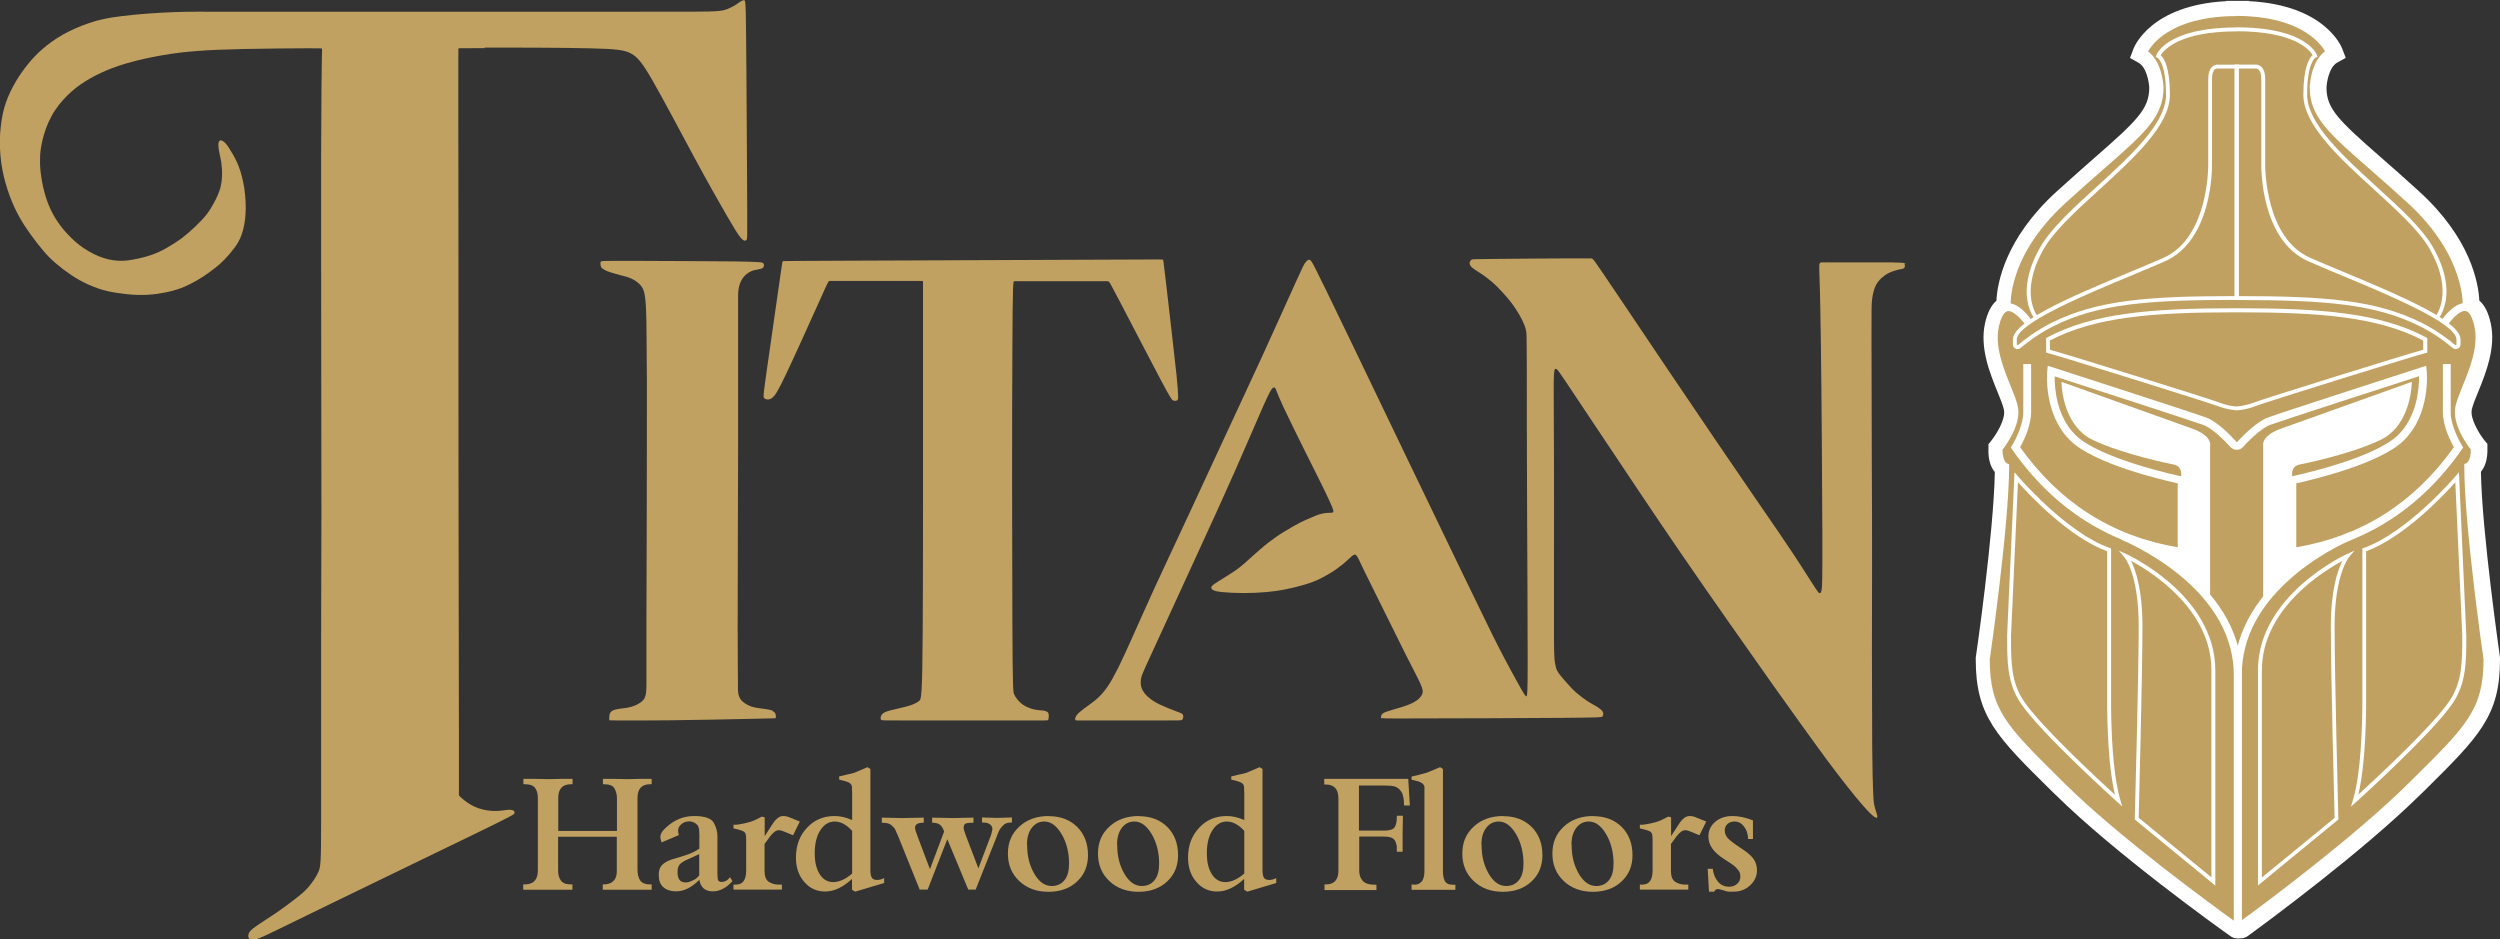 <?xml version="1.0" encoding="UTF-8"?>
<svg id="Camada_2" xmlns="http://www.w3.org/2000/svg" viewBox="0 0 172.91 64.97">
  <rect x="0" y="0" width="172.91" height="64.97" fill="#333333" stroke="none"/>
  <defs>
    <style>
      .cls-1, .cls-2 {
        fill: #c1a161;
      }

      .cls-3 {
        fill: #fff;
      }

      .cls-2 {
        fill-rule: evenodd;
      }
    </style>
  </defs>
  <g id="Camada_1-2" data-name="Camada_1">
    <g>
      <path class="cls-3" d="M172.91,45.47c-.01-.09-1.25-8.64-1.32-12.84.25-.3.48-.81.45-1.66v-.27s-.18-.21-.18-.21c-.35-.43-1.04-1.52-.9-2.17.07-.31.25-.76.45-1.24.52-1.28,1.23-3.04.86-4.72-.16-.73-.42-1.26-.79-1.57-.06-1.21-.59-4.29-4.15-7.54-1.01-.92-1.88-1.69-2.65-2.36-2.93-2.56-3.77-3.37-3.77-4.82.01-.35.17-1.42.74-1.74l.59-.33-.24-.63c-.05-.13-1.19-3.02-6.44-3.29v-.02h-1.58v.02c-5.23.27-6.37,3.16-6.42,3.29l-.24.64.59.33c.57.32.73,1.39.74,1.72,0,1.47-.84,2.28-3.77,4.84-.77.68-1.64,1.44-2.65,2.36-3.56,3.25-4.09,6.33-4.15,7.54-.36.31-.63.84-.79,1.57-.37,1.69.34,3.44.86,4.72.2.48.38.94.45,1.25.14.65-.55,1.74-.9,2.17l-.17.21v.27c-.04.85.19,1.36.44,1.66-.07,4.19-1.3,12.75-1.32,12.84v.06s0,.06,0,.06c0,3.92,1.43,5.33,5.26,9.11l.25.24c4.13,4.08,11.3,9.22,12.11,9.79.15.1.32.16.5.16.05,0,.1,0,.15-.01.01,0,.02,0,.04,0,.19,0,.38-.06.52-.17,1.29-.94,7.91-5.81,11.92-9.77l.26-.25c3.82-3.78,5.25-5.19,5.25-9.1v-.11Z"/>
      <g>
        <path class="cls-1" d="M36.2,61.17h.09c.6,0,.91-.32.91-.95v-5.01c0-.3-.06-.54-.19-.71-.12-.17-.36-.26-.71-.26h-.1v-.37h.81c.1,0,.27,0,.51.01.24,0,.36.01.38.01l.86-.02h.84v.37h-.1c-.6,0-.89.32-.89.96v2.27h4.06v-2.27c0-.25-.06-.47-.17-.67s-.36-.29-.74-.29h-.06v-.37h.78c.1,0,.27,0,.5.01.24,0,.36.01.38.01l.88-.02h.83v.37h-.1c-.59,0-.88.32-.88.96v4.91c0,.34.06.6.19.79.13.18.36.27.68.27h.11v.37h-3.38v-.37h.06c.16,0,.33-.03.49-.1.15-.09.26-.19.32-.32.07-.12.1-.31.1-.54v-2.34h-4.06v2.34c0,.28.06.51.19.69.13.18.36.27.7.27h.1v.37h-3.4v-.37Z"/>
        <path class="cls-1" d="M48.37,57.71c0-.23-.02-.4-.06-.51-.04-.11-.13-.21-.25-.28-.12-.07-.25-.11-.39-.11-.21,0-.39.06-.54.19-.16.13-.23.28-.23.47,0,.06.02.16.05.29l-1.19.5c-.04-.11-.07-.22-.09-.34,0-.23.13-.46.4-.69.57-.53,1.21-.79,1.94-.79s1.19.16,1.36.47c.17.31.25.62.25.93v2.59c0,.23.02.39.05.46.05.07.13.11.24.11.09,0,.17-.02.27-.06.09-.04.2-.13.31-.27l.17.27c-.43.48-.89.71-1.36.71-.53,0-.84-.27-.93-.8-.53.53-1.06.8-1.62.8-.36,0-.65-.1-.87-.29s-.32-.48-.32-.85c0-.28.07-.5.2-.65s.35-.29.65-.4l.92-.28c.42-.13.77-.29,1.04-.49v-.97ZM48.37,59.07l-.72.33c-.33.14-.54.27-.64.39-.1.12-.15.29-.15.52,0,.48.18.72.53.72.08,0,.14,0,.18-.01.04,0,.12-.03.24-.08.12-.05.22-.1.3-.15.08-.06.16-.14.25-.24v-1.47Z"/>
        <path class="cls-1" d="M50.74,57.04h.15s.12,0,.2-.02l.39-.07.49-.13c.13-.04.37-.15.72-.34l.2.05v1.3l.55-.85c.23-.36.48-.54.72-.54.18,0,.35.04.51.12l.65.26-.47.95-.55-.23c-.18-.08-.33-.12-.44-.12-.18,0-.37.14-.59.42l-.39.53v1.88c0,.35.09.59.28.73.21.13.42.2.65.2h.27v.35h-3.35v-.35h.19c.46,0,.69-.33.69-.98v-2.1c0-.18-.01-.31-.03-.39-.02-.08-.06-.14-.11-.18-.05-.04-.15-.08-.28-.12l-.46-.12v-.25Z"/>
      </g>
      <g>
        <path class="cls-1" d="M58.93,54.75v-.19c0-.08,0-.15-.02-.21-.01-.06-.05-.12-.11-.17-.06-.05-.16-.1-.3-.14l-.46-.12v-.22l.59-.14c.09-.02.2-.05.31-.07.12-.03.22-.06.31-.11l.75-.32.2.12v7.03c0,.24.04.41.11.51.07.1.19.14.36.14.15,0,.31-.04.48-.13v.34l-2,.6-.22-.13v-.75c-.63.58-1.25.87-1.85.87s-1.07-.22-1.45-.66c-.39-.44-.58-1.01-.58-1.69,0-.82.25-1.51.76-2.05.5-.55,1.14-.82,1.92-.82.39,0,.79.09,1.21.28v-1.97ZM58.93,57.46c-.38-.42-.78-.64-1.2-.64-.4,0-.73.2-.99.6-.26.4-.39.93-.39,1.58s.12,1.11.35,1.47c.23.36.54.54.93.54.41,0,.85-.2,1.31-.59v-2.97Z"/>
        <path class="cls-1" d="M60.98,56.55l1.43.03,1.48-.03v.35c-.4,0-.6.11-.6.34,0,.08.01.16.04.23l.16.45.83,2.2.98-2.61c-.08-.24-.19-.4-.31-.48-.11-.08-.28-.13-.52-.13v-.35l1.42.03,1.44-.03v.35c-.27,0-.45.02-.54.06-.09.04-.14.14-.14.28,0,.09.04.25.13.49l.89,2.33.89-2.35.08-.34c0-.15-.05-.27-.16-.35s-.25-.13-.44-.13h-.12v-.35l1.03.03,1.04-.03v.35h-.07c-.22,0-.38.05-.5.16-.11.11-.2.21-.26.3-.06.09-.13.25-.21.48l-1.47,3.7h-.51l-1.45-3.49-1.36,3.49h-.55l-1.47-3.65-.23-.52c-.04-.08-.13-.18-.26-.29-.13-.11-.31-.16-.54-.16h-.12v-.35Z"/>
      </g>
      <g>
        <path class="cls-1" d="M72.54,56.45c.81,0,1.46.25,1.96.74.5.5.75,1.15.75,1.96,0,.74-.25,1.35-.76,1.82-.5.47-1.16.71-1.98.71s-1.49-.25-2.01-.74-.79-1.12-.79-1.9.26-1.38.79-1.87c.53-.49,1.21-.73,2.04-.73ZM71.04,58.41c0,.4.04.77.12,1.09.08.33.21.64.38.94.33.56.73.84,1.2.84.37,0,.66-.13.88-.4.22-.27.32-.65.32-1.14,0-.78-.17-1.46-.51-2.04-.34-.58-.74-.88-1.2-.88-.36,0-.65.15-.87.44-.22.29-.33.68-.33,1.15Z"/>
        <path class="cls-1" d="M78.77,56.45c.81,0,1.46.25,1.96.74.5.5.75,1.15.75,1.96,0,.74-.25,1.35-.76,1.82-.5.47-1.16.71-1.98.71s-1.49-.25-2.01-.74-.79-1.12-.79-1.9.26-1.38.79-1.87c.53-.49,1.21-.73,2.04-.73ZM77.27,58.41c0,.4.04.77.12,1.09.08.33.21.64.38.94.33.56.73.84,1.2.84.37,0,.66-.13.88-.4.22-.27.32-.65.32-1.14,0-.78-.17-1.46-.51-2.04-.34-.58-.74-.88-1.2-.88-.36,0-.65.15-.87.44-.22.29-.33.68-.33,1.15Z"/>
        <path class="cls-1" d="M86.05,54.75v-.19c0-.08,0-.15-.02-.21-.01-.06-.05-.12-.11-.17-.06-.05-.16-.1-.3-.14l-.46-.12v-.22l.59-.14c.09-.02.2-.05.31-.07.12-.03.22-.06.31-.11l.75-.32.2.12v7.03c0,.24.04.41.11.51.07.1.19.14.36.14.15,0,.31-.04.48-.13v.34l-2,.6-.22-.13v-.75c-.63.58-1.25.87-1.85.87s-1.07-.22-1.45-.66c-.39-.44-.58-1.01-.58-1.69,0-.82.25-1.51.76-2.05.5-.55,1.14-.82,1.92-.82.39,0,.79.09,1.21.28v-1.97ZM86.05,57.46c-.38-.42-.78-.64-1.2-.64-.4,0-.73.2-.99.6-.26.4-.39.93-.39,1.58s.12,1.11.35,1.47c.23.36.54.54.93.54.41,0,.85-.2,1.31-.59v-2.97Z"/>
        <path class="cls-1" d="M91.59,61.17h.11c.58,0,.87-.32.87-.95v-5c0-.64-.29-.96-.87-.96h-.11v-.39h5.81l.11,1.84h-.4c0-.47-.07-.79-.2-.97-.13-.18-.27-.29-.43-.34-.15-.05-.41-.07-.77-.07h-1.72v3.12h1.72c.4,0,.65-.08.75-.24s.15-.38.15-.66v-.13h.42l-.02,1.32v1.17h-.4v-.14c.01-.16,0-.3-.04-.4-.02-.11-.06-.2-.13-.28-.11-.16-.35-.23-.72-.23h-1.71v2.37c0,.28.08.51.24.69.16.18.43.27.81.27h.14v.37h-3.59v-.37Z"/>
        <path class="cls-1" d="M97.63,61.17l.21.02c.19,0,.35-.07.48-.21s.2-.39.2-.74v-5.83c0-.06-.05-.14-.15-.23-.1-.09-.35-.17-.74-.25v-.22l.59-.14c.11-.03.22-.06.33-.09s.2-.06.29-.1l.76-.32.2.12v7.07c0,.28.04.51.13.68.09.17.26.26.53.26h.2v.35h-3.03v-.37Z"/>
        <path class="cls-1" d="M103.97,56.45c.81,0,1.46.25,1.96.74.5.5.75,1.15.75,1.96,0,.74-.25,1.35-.76,1.82-.5.47-1.16.71-1.98.71s-1.49-.25-2.01-.74-.79-1.12-.79-1.9.26-1.38.79-1.87c.53-.49,1.21-.73,2.04-.73ZM102.47,58.41c0,.4.04.77.12,1.09.08.33.21.64.38.94.33.56.73.84,1.2.84.37,0,.66-.13.88-.4.22-.27.32-.65.32-1.14,0-.78-.17-1.46-.51-2.04-.34-.58-.74-.88-1.2-.88-.36,0-.65.15-.87.44-.22.29-.33.68-.33,1.15Z"/>
        <path class="cls-1" d="M110.2,56.45c.81,0,1.46.25,1.96.74.5.5.75,1.15.75,1.96,0,.74-.25,1.35-.76,1.82-.5.47-1.16.71-1.98.71s-1.49-.25-2.01-.74-.79-1.12-.79-1.9.26-1.38.79-1.87c.53-.49,1.21-.73,2.04-.73ZM108.7,58.41c0,.4.04.77.12,1.09.08.33.21.64.38.94.33.56.73.84,1.2.84.37,0,.66-.13.88-.4.22-.27.32-.65.32-1.14,0-.78-.17-1.46-.51-2.04-.34-.58-.74-.88-1.2-.88-.36,0-.65.15-.87.44-.22.29-.33.68-.33,1.15Z"/>
        <path class="cls-1" d="M113.43,57.04h.15s.12,0,.2-.02l.39-.07.49-.13c.13-.04.37-.15.72-.34l.2.05v1.3l.55-.85c.23-.36.48-.54.72-.54.18,0,.35.04.51.12l.65.26-.47.95-.55-.23c-.18-.08-.33-.12-.44-.12-.18,0-.37.14-.59.42l-.39.53v1.88c0,.35.09.59.28.73.21.13.42.2.65.2h.27v.35h-3.35v-.35h.19c.46,0,.69-.33.69-.98v-2.1c0-.18-.01-.31-.03-.39-.02-.08-.06-.14-.11-.18-.05-.04-.15-.08-.28-.12l-.46-.12v-.25Z"/>
      </g>
      <path class="cls-1" d="M118.46,60.1c.05.37.17.66.37.89s.45.34.77.34c.22,0,.4-.07.55-.2.15-.13.22-.3.22-.51,0-.16-.04-.3-.13-.42-.09-.11-.18-.21-.27-.29-.09-.08-.32-.24-.69-.47-.37-.23-.65-.48-.84-.74-.19-.26-.28-.54-.28-.85,0-.41.16-.74.47-1.01.31-.26.71-.4,1.2-.4.43,0,.9.1,1.41.3v1.29h-.34c0-.18-.03-.35-.08-.5-.05-.15-.13-.28-.22-.39-.16-.21-.38-.32-.64-.32-.2,0-.36.06-.48.17s-.19.26-.19.45.07.38.22.54.44.38.88.67c.41.26.7.5.87.73.17.23.26.5.26.81,0,.4-.16.75-.47,1.04-.32.3-.7.44-1.14.44h-.34c-.09,0-.21-.03-.36-.09l-.23-.06-.15-.03c-.13,0-.22.06-.27.18h-.36l-.09-1.58h.35Z"/>
      <path class="cls-1" d="M170.8,32.29s.49-.19.45-1.28c0,0-1.33-1.59-1.07-2.84.27-1.24,1.77-3.57,1.31-5.64-.19-.84-.48-1.2-.81-1.27,0,0,.35-3.55-3.9-7.42-4.72-4.31-6.68-5.38-6.68-7.79,0,0,.04-1.79,1.15-2.41,0,0-1.04-2.79-6.46-2.8h-.02c-2.71,0-4.33.7-5.27,1.4-.94.7-1.2,1.39-1.2,1.39,1.1.61,1.14,2.41,1.14,2.41,0,2.41-1.96,3.48-6.68,7.79-4.25,3.88-3.9,7.42-3.9,7.42-.33.07-.62.43-.81,1.27-.46,2.07,1.04,4.39,1.31,5.64s-1.06,2.84-1.06,2.84c-.04,1.09.45,1.28.45,1.28,0,4.15-1.33,13.3-1.33,13.3,0,3.67,1.28,4.86,5.27,8.8,4.02,3.97,10.95,8.95,12.01,9.71.06.04.14,0,.14-.07v-.02c0,.08.09.13.16.08,1.11-.81,7.83-5.75,11.83-9.69,3.99-3.94,5.27-5.13,5.27-8.8,0,0-1.33-9.15-1.33-13.3Z"/>
      <path class="cls-3" d="M139.54,24.15s-.09,0-.13-.03c-.12-.05-.19-.17-.19-.29v-.34c0-1.22,3.69-2.85,8.16-4.7.84-.35,1.63-.68,2.26-.96,3.11-1.38,3.09-6.32,3.09-6.37v-5.99c0-.41.1-.7.29-.87.18-.16.37-.13.39-.13h1.44s0,16.27,0,16.27h-.13c-6.12,0-9.58.27-12.66,1.8-1.08.54-1.9,1.18-2.3,1.52-.06.05-.13.08-.21.08ZM153.36,4.74s-.11,0-.18.07c-.09.08-.19.25-.19.66v5.98c0,.21.02,5.17-3.25,6.62-.63.28-1.43.61-2.26.96-3.18,1.32-7.99,3.32-7.99,4.45v.34s.02.04.03.05c.01,0,.03.01.05,0,.41-.35,1.25-1.01,2.36-1.56,3.11-1.54,6.56-1.83,12.64-1.83V4.74h-1.19s-.01,0-.02,0Z"/>
      <path class="cls-3" d="M152.86,41.3v-10.46s.2-.68-1.25-1.2-9.03-3.23-9.03-3.23c0,0-.01,2.99,2.19,4.03s5.58,1.69,5.58,1.69c0,0,.51.07.51.64v5.39c0,1.48.93,2.44,1.99,3.13Z"/>
      <path class="cls-3" d="M146.8,55.79l-.36-.32c-.21-.19-5.27-4.75-6.68-6.83-.94-1.39-.94-2.9-.94-4.65v-.06l.51-11.27.22.26s3.35,3.93,6.37,4.98l.09.03v11.07c.04,2.96.26,5.03.64,6.33l.14.46ZM139.57,33.35l-.48,10.59v.06c0,1.78,0,3.18.89,4.5,1.18,1.74,5.11,5.39,6.3,6.47-.32-1.33-.5-3.28-.54-5.96v-10.88c-2.64-.97-5.38-3.89-6.17-4.78Z"/>
      <path class="cls-3" d="M140.74,22.06c-.06-.07-1.46-1.74.37-4.96.73-1.29,2.27-2.69,3.89-4.17,2.37-2.16,4.81-4.39,4.81-6.37,0-2.27-.59-2.57-.6-2.57l-.11-.05.04-.12c.03-.08.73-1.92,5.57-1.92v.27c-4,0-5.05,1.3-5.27,1.65.22.19.64.81.64,2.74,0,2.1-2.49,4.37-4.9,6.57-1.61,1.47-3.13,2.85-3.84,4.11-1.73,3.06-.41,4.64-.4,4.65l-.2.18Z"/>
      <path class="cls-3" d="M153.22,61.25l-5.57-4.57v-.07c0-.1.27-9.74.27-13.33s-.98-4.73-.99-4.74l-.38-.45.54.24c.06.03,6.13,2.82,6.13,8.03v14.89ZM147.92,56.56l5.03,4.12v-14.32c0-4.24-4.2-6.84-5.56-7.57.31.62.79,1.98.79,4.49,0,3.44-.24,12.41-.26,13.27Z"/>
      <path class="cls-3" d="M169.85,24.15c-.07,0-.15-.03-.21-.08-.4-.34-1.22-.99-2.3-1.52-3.08-1.53-6.54-1.8-12.66-1.8h-.13V4.47h1.46s.19-.02.37.13c.19.16.29.46.29.87v5.98c0,.05-.02,4.99,3.09,6.37.63.28,1.42.61,2.26.96,4.46,1.85,8.16,3.49,8.16,4.7v.34c0,.13-.07.24-.19.29-.04.02-.09.03-.13.03ZM154.82,20.48c6.08,0,9.54.29,12.64,1.83,1.1.55,1.95,1.21,2.36,1.56.02.02.04.01.05,0,.01,0,.03-.02.03-.05v-.34c0-1.13-4.81-3.13-7.99-4.45-.84-.35-1.63-.68-2.26-.96-3.27-1.45-3.25-6.41-3.25-6.62v-5.98c0-.41-.1-.58-.19-.66-.09-.08-.18-.07-.19-.07h-1.21s0,15.74,0,15.74Z"/>
      <path class="cls-3" d="M154.7,28.38s-.59-.02-1.27-.28c-.64-.25-11.44-3.62-11.8-3.68l-.11-.02v-1.02s.07-.04.07-.04c3.18-1.69,7.19-2.02,13.03-2.02h.16c5.84,0,9.85.33,13.03,2.02l.07.04v1.02l-.12.02c-.35.06-11.16,3.42-11.8,3.68-.68.27-1.27.28-1.27.28ZM141.78,24.19c1.22.33,11.11,3.41,11.74,3.66.63.25,1.17.26,1.17.26s.54-.02,1.17-.26c.63-.25,10.52-3.33,11.74-3.66v-.64c-3.12-1.63-7.08-1.95-12.83-1.95h-.16c-5.76,0-9.71.32-12.83,1.95v.64Z"/>
      <path class="cls-3" d="M158.26,38.48v-5.49l.22-.04c.06-.01,5.67-1.18,7.39-2.87,1.33-1.31,1.45-3.28,1.44-4.06-1.72.55-9.46,3.06-10.28,3.36-.66.24-1.56,1.16-1.91,1.55-.11.12-.26.18-.42.18h0c-.16,0-.31-.07-.42-.18-.35-.38-1.23-1.3-1.89-1.54-.83-.3-8.57-2.81-10.28-3.36-.01.78.11,2.75,1.44,4.06,1.72,1.69,7.33,2.86,7.39,2.87l.22.04v5.49l-.31-.05c-4.86-.73-8.78-3.2-11.67-7.34l-.1-.15.09-.15s.77-1.25.77-2.3v-3.32h.54v3.32c0,.98-.54,2.04-.76,2.43,2.73,3.84,6.4,6.17,10.9,6.92v-4.42c-1.08-.24-5.79-1.34-7.44-2.97-1.87-1.84-1.59-4.71-1.58-4.83l.03-.33.32.1c.4.13,9.7,3.13,10.64,3.48.74.27,1.64,1.17,2.1,1.69h.04c.47-.51,1.38-1.41,2.12-1.69.94-.35,10.24-3.35,10.64-3.48l.32-.1.03.33c.01.12.29,2.99-1.58,4.83-1.65,1.63-6.36,2.73-7.44,2.97v4.42c4.51-.75,8.17-3.08,10.9-6.92-.22-.39-.76-1.45-.76-2.43v-3.32h.54v3.32c0,1.05.77,2.29.77,2.3l.09.15-.1.15c-2.89,4.14-6.82,6.61-11.67,7.34l-.31.05Z"/>
      <path class="cls-3" d="M156.53,41.3v-10.46s-.2-.68,1.25-1.2,9.03-3.23,9.03-3.23c0,0,.01,2.99-2.19,4.03s-5.58,1.69-5.58,1.69c0,0-.51.07-.51.64v5.39c0,1.48-.93,2.44-1.99,3.13Z"/>
      <path class="cls-3" d="M162.6,55.79l.14-.46c.39-1.3.6-3.37.65-6.33v-11.07l.09-.03c3.01-1.05,6.34-4.94,6.37-4.98l.22-.26.51,11.33c0,1.75,0,3.26-.94,4.65-1.41,2.07-6.46,6.63-6.68,6.83l-.36.32ZM163.65,38.12v10.88c-.04,2.67-.22,4.63-.54,5.96,1.18-1.08,5.12-4.73,6.3-6.47.89-1.32.89-2.72.89-4.5v-.06l-.48-10.58c-.79.89-3.54,3.81-6.17,4.78Z"/>
      <path class="cls-3" d="M168.65,22.06l-.2-.18s1.33-1.61-.4-4.65c-.71-1.26-2.23-2.64-3.84-4.11-2.41-2.2-4.9-4.47-4.9-6.57,0-1.93.42-2.55.64-2.74-.21-.36-1.27-1.65-5.27-1.65v-.27c4.84,0,5.54,1.85,5.57,1.92l.04.13-.13.04s-.59.29-.59,2.57c0,1.98,2.45,4.21,4.81,6.37,1.62,1.48,3.16,2.88,3.89,4.17,1.83,3.22.43,4.89.37,4.96Z"/>
      <path class="cls-3" d="M156.17,61.25v-14.89c0-5.2,6.07-8,6.13-8.03l.55-.25-.39.46s-.99,1.21-.99,4.74.26,13.23.26,13.33v.07s-5.57,4.57-5.57,4.57ZM162,38.8c-1.36.73-5.56,3.33-5.56,7.57v14.32l5.03-4.12c-.02-.86-.26-9.83-.26-13.27,0-2.51.48-3.87.79-4.49Z"/>
      <g>
        <path class="cls-3" d="M138.52,21.28c-.01-.15-.32-3.73,3.98-7.65,1.01-.92,1.88-1.68,2.65-2.36,2.79-2.44,3.95-3.46,3.95-5.23,0,0-.05-1.64-1.01-2.17l-.2-.11.08-.22c.05-.12,1.17-2.97,6.74-2.97v.54c-2.71,0-4.26.72-5.09,1.32-.6.44-.91.87-1.05,1.12,1.01.77,1.06,2.42,1.07,2.49,0,2.03-1.29,3.16-4.13,5.64-.77.67-1.64,1.44-2.64,2.35-2.14,1.95-3.06,3.8-3.45,5.02-.43,1.31-.35,2.17-.35,2.18l-.54.05Z"/>
        <path class="cls-3" d="M154.69,64.38c-.07,0-.15-.02-.21-.07-1.31-.93-8.05-5.79-12.04-9.74l-.25-.25c-3.82-3.77-5.11-5.04-5.11-8.74v-.04c.02-.09,1.3-8.97,1.33-13.12-.2-.17-.48-.56-.45-1.43v-.09s.06-.07.06-.07c.01-.01,1.25-1.51,1.01-2.61-.08-.35-.26-.8-.47-1.33-.52-1.29-1.18-2.89-.84-4.42.2-.89.53-1.38,1.01-1.48.67-.14,1.35.56,1.8,1.17l-.43.32c-.48-.65-.97-1.02-1.25-.96-.24.05-.46.43-.6,1.07-.3,1.37.32,2.88.81,4.1.22.55.42,1.02.5,1.42.26,1.21-.79,2.65-1.06,2.99,0,.77.29.94.29.94l.17.07v.18c-.01,4.03-1.27,12.84-1.34,13.32,0,3.46,1.15,4.6,4.94,8.34l.25.25c3.74,3.7,10.12,8.34,11.69,9.48v-16.97c0-2.6-1.31-4.97-3.88-7.04-1.94-1.55-3.9-2.34-3.92-2.35l.2-.5c.08.03,8.14,3.3,8.14,9.88v17.32c0,.14-.07.26-.19.32-.05.03-.11.04-.16.04Z"/>
        <path class="cls-3" d="M170.87,21.28l-.54-.05.27.03-.27-.03s.27-3.47-3.81-7.2c-1-.91-1.87-1.68-2.64-2.35-2.84-2.48-4.13-3.62-4.13-5.64,0-.08.05-1.73,1.06-2.5-.36-.6-1.8-2.44-6.14-2.44v-.54c5.57,0,6.7,2.85,6.74,2.97l.08.22-.2.11c-.95.53-1.01,2.16-1.01,2.18,0,1.77,1.15,2.78,3.95,5.22.77.67,1.64,1.44,2.65,2.36,4.3,3.92,4,7.5,3.98,7.65Z"/>
        <path class="cls-3" d="M154.88,64.36c-.06,0-.11-.01-.17-.04-.12-.06-.2-.19-.2-.33v-17.3c0-6.58,7.9-9.85,7.97-9.88l.2.5s-1.95.8-3.84,2.35c-2.52,2.07-3.79,4.43-3.79,7.03v16.96c1.75-1.28,7.81-5.79,11.53-9.47l.25-.25c3.79-3.74,4.94-4.88,4.94-8.34-.07-.48-1.33-9.29-1.33-13.32v-.18l.17-.07h0s.29-.17.28-.93c-.27-.35-1.32-1.78-1.06-2.99.09-.4.28-.87.5-1.42.5-1.22,1.11-2.74.81-4.1-.14-.64-.35-1.02-.6-1.07-.3-.06-.77.31-1.25.96l-.43-.32c.45-.61,1.13-1.31,1.8-1.17.48.1.81.59,1.01,1.48.34,1.53-.31,3.13-.84,4.42-.21.53-.4.98-.47,1.33-.2.91.66,2.19,1.01,2.61l.06.07v.09c.04.87-.25,1.27-.45,1.43.03,4.15,1.31,13.03,1.32,13.12v.04c0,3.7-1.28,4.97-5.1,8.74l-.25.25c-3.98,3.93-10.58,8.79-11.86,9.72-.06.05-.14.07-.22.07Z"/>
      </g>
      <path class="cls-3" d="M148.23,37.77c.08,0,2.35,1.44,2.79,1.94.52.59.33-1.7.33-1.7.02.34-1.51.06-3.12-.24Z"/>
      <path class="cls-3" d="M161.11,37.77c-.08,0-2.35,1.44-2.79,1.94-.52.59-.33-1.7-.33-1.7-.02.34,1.51.06,3.12-.24Z"/>
      <path class="cls-2" d="M33.52,3.29c1.75,0,5.22,0,7.21.05,1.99.04,2.5.13,2.93.37.42.23.76.61,1.49,1.89.73,1.27,1.87,3.43,2.84,5.23.97,1.8,1.79,3.24,2.3,4.12.51.88.71,1.19.86,1.39.15.2.25.28.33.3.08.02.14-.02.17-.08.03-.06.04-.14.03-2.14,0-2-.04-5.93-.05-8.63-.02-2.7-.03-4.17-.05-4.94-.02-.77-.05-.82-.11-.83-.06-.01-.15.02-.26.09-.11.07-.23.16-.38.26-.16.09-.35.19-.53.26-.18.07-.35.12-.85.15-.5.03-1.34.03-5.41.03s-11.38,0-16.83,0c-5.45,0-9.04,0-11.21,0-2.17,0-2.91-.01-4,.03-1.08.04-2.5.14-3.53.27-1.02.12-1.65.26-2.29.48-.64.21-1.28.5-1.84.81-.56.32-1.02.66-1.41,1-.39.34-.69.66-.99,1.03-.3.37-.59.77-.85,1.22-.26.44-.5.92-.68,1.44-.18.51-.29,1.06-.36,1.68-.07.62-.08,1.31-.02,1.97.05.66.18,1.3.35,1.91.17.6.38,1.17.61,1.67.23.5.48.94.75,1.35.27.41.56.8.83,1.15.28.35.54.67.83.97.29.29.61.56.96.83.35.26.72.52,1.13.75.41.23.87.43,1.3.58.43.15.85.24,1.31.31.46.07.98.13,1.47.14.49.01.95-.02,1.39-.09.45-.07.88-.16,1.26-.28.38-.12.69-.26,1-.42.31-.16.61-.33.89-.52.28-.19.55-.39.78-.57.23-.18.42-.34.64-.57.22-.23.47-.52.68-.8.21-.28.37-.55.5-.92.13-.37.24-.85.27-1.41.04-.56,0-1.19-.08-1.78-.09-.58-.23-1.11-.39-1.53-.16-.41-.33-.72-.48-.96-.14-.24-.26-.43-.37-.57-.12-.14-.24-.23-.33-.26-.1-.03-.17,0-.2.11-.04.11-.03.3,0,.51s.09.44.13.64c.04.19.06.35.07.5.02.15.03.31.03.56,0,.25-.03.6-.12.96-.1.35-.27.71-.43,1.01-.16.3-.32.56-.52.82-.2.26-.46.53-.75.81-.29.28-.62.57-.97.84-.36.26-.74.5-1.08.69-.34.19-.64.33-1.01.46-.37.13-.81.24-1.21.31-.4.08-.75.12-1.14.09-.39-.02-.83-.12-1.29-.3-.46-.19-.95-.47-1.36-.79-.41-.32-.76-.68-1.06-1.03-.3-.36-.55-.72-.75-1.09-.21-.38-.37-.77-.51-1.22-.14-.45-.25-.95-.31-1.4-.07-.44-.09-.83-.08-1.22,0-.39.05-.79.17-1.3.12-.51.33-1.12.63-1.66.3-.55.7-1.04,1.1-1.43.4-.39.8-.7,1.24-.97.44-.28.92-.52,1.45-.75.53-.22,1.11-.42,1.76-.59.65-.18,1.37-.33,2.12-.46.75-.13,1.52-.23,2.37-.29.85-.07,1.79-.11,3.23-.14,1.44-.03,3.38-.05,4.37-.05.99,0,1.03,0,1.05.02.02.03.02.09,0,.84-.01.75-.04,2.17-.05,6.45,0,4.28,0,11.4.01,16,0,4.6.01,6.68.01,8.92,0,2.25-.01,4.66-.02,8.65,0,3.99,0,9.55,0,12.49,0,2.93-.03,3.24-.19,3.6-.16.36-.45.77-.71,1.07-.26.3-.49.48-.85.76-.36.28-.85.65-1.33.98-.47.32-.92.6-1.23.81-.31.21-.49.34-.6.48-.11.13-.14.27-.12.38.02.12.09.22.24.23.16.01.4-.07,1.03-.36.63-.29,1.63-.8,4.52-2.2,2.89-1.41,7.67-3.71,10.09-4.89,2.42-1.18,2.48-1.24,2.51-1.3.03-.06.03-.12-.02-.18-.06-.05-.17-.1-.41-.08-.24.02-.61.1-1.05.08-.43-.02-.93-.13-1.32-.32-.39-.19-.69-.44-.85-.58-.16-.14-.17-.16-.18-.19,0-.02,0-.05,0-.08,0-.03,0-.08,0-3.92,0-3.84-.02-11.48-.03-20.04,0-8.56,0-18.04-.01-22.79,0-4.76,0-4.8.01-4.82.02-.02.06-.02,1.81-.02Z"/>
      <path class="cls-2" d="M53.45,49.16c-.23-.1-.69-.14-1.02-.19-.33-.05-.53-.11-.75-.23-.22-.12-.46-.29-.56-.57-.11-.28-.08-.66-.08-1.06,0-.4-.02-.82-.02-3.74s.02-8.33.03-12.13c0-3.8,0-5.97,0-7.53s0-2.5,0-3.01c0-.09,0-.18,0-.24v-.03c0-1.27.74-1.65,1.13-1.75,0,0,0,0,0,0,.09-.02.16-.03.23-.04.26-.05.32-.08.37-.13.04-.05.06-.12.06-.18,0-.05-.03-.1-.07-.14-.04-.04-.09-.08-1.92-.11-1.83-.02-5.45-.03-7.31-.04-1.85,0-1.94,0-1.98.05-.04.06-.04.18-.02.27.02.09.05.16.15.23.1.07.27.16.49.23.22.08.51.15.76.22.26.06.49.12.73.23.25.11.5.29.67.5.17.21.24.46.29.9.05.44.08,1.09.09,2.62.02,1.53.03,3.96.02,7.74,0,3.78-.02,8.92-.03,11.89,0,2.97,0,3.77,0,4.3,0,.53-.02.78-.09.97-.06.19-.18.3-.37.43s-.46.25-.82.32c-.37.07-.83.08-1.06.21-.23.12-.23.36-.23.49s0,.15,0,.17c0,.01.02.01.56.02.55,0,1.62.01,3.53-.01,1.91-.02,4.65-.08,6.03-.11,1.38-.03,1.39-.03,1.4-.04,0-.01,0-.04,0-.13s0-.26-.23-.36Z"/>
      <path class="cls-2" d="M72.26,49.16c-.13-.02-.31-.03-.48-.05-.17-.02-.33-.05-.5-.11-.17-.06-.37-.15-.53-.26s-.28-.24-.38-.36c-.1-.12-.17-.24-.23-.36-.06-.12-.1-.23-.12-4.98-.02-4.75-.03-14.14,0-18.84.02-4.71.06-4.74.12-4.75.06-.01.14,0,1.12,0,.97,0,2.84,0,3.87,0,1.03,0,1.22,0,1.35,0,.12,0,.17,0,.21.03.04.02.08.07.78,1.41.7,1.34,2.07,3.98,2.79,5.34.72,1.36.8,1.44.89,1.47.09.04.2.03.28-.02.07-.05.1-.15-.06-1.77-.17-1.61-.54-4.74-.72-6.32-.19-1.58-.19-1.62-.21-1.63-.02-.02-.06-.02-4.43,0-4.37.02-13.06.05-17.43.07-4.37.02-4.42.02-4.44.04-.03.02-.03.06-.18,1.08-.14,1.02-.43,3-.65,4.54-.22,1.54-.38,2.62-.45,3.19-.07.57-.05.62,0,.66.06.05.15.09.25.09.1,0,.2-.03.34-.15.14-.12.31-.33.92-1.61.61-1.28,1.66-3.62,2.22-4.86.56-1.25.63-1.4.68-1.48.05-.08.08-.1.11-.1.03,0,.08,0,1.14,0,1.06,0,3.15,0,4.21,0,1.06,0,1.09,0,1.1.02.01.01.01.04.01.12s0,.22,0,4.99c0,4.77.01,14.17-.02,18.93-.03,4.76-.1,4.87-.25,4.99-.15.12-.37.24-.75.35-.37.11-.9.21-1.23.3-.33.09-.47.16-.55.24-.08.08-.12.17-.13.25-.01.08,0,.15.06.18.06.03.18.03,2.07.03,1.9,0,5.57,0,7.44,0,1.87,0,1.93,0,1.98-.01.04-.02.06-.07.07-.16.01-.09.02-.24-.02-.33-.04-.09-.11-.13-.25-.16Z"/>
      <path class="cls-2" d="M131.81,18.21s-.14-.05-.98-.06c-.84,0-2.43,0-3.38,0-.96,0-1.28-.01-1.45,0-.17.01-.18.05-.17.57.02.52.06,1.51.11,5.09.05,3.58.09,9.75.1,13.05.01,3.3-.01,3.72-.05,3.94-.04.22-.1.25-.16.22-.06-.03-.12-.11-.29-.37-.17-.26-.45-.7-.79-1.23-.34-.53-.74-1.16-1.65-2.49-.91-1.33-2.33-3.38-4.41-6.44-2.08-3.06-4.83-7.14-6.35-9.41-1.53-2.27-1.84-2.73-2.01-2.96-.17-.23-.21-.24-.27-.25-.06,0-.13,0-1.49,0-1.36,0-4.02.03-5.36.04-1.35.01-1.39.02-1.44.05-.05.04-.1.11-.12.18s0,.16.06.25c.06.09.17.18.36.3.19.13.45.28.71.48.26.19.53.42.79.68.26.26.52.55.74.81.22.26.39.5.55.75.17.25.32.52.44.77.12.25.21.48.25.69.04.2.04.38.05,2.39,0,2.01,0,5.85.02,9.92.02,4.08.04,8.38.04,10.61,0,2.22-.03,2.35-.09,2.37-.05.01-.13-.1-.39-.56-.26-.46-.7-1.26-1.15-2.11-.45-.85-.9-1.74-2.88-5.84-1.98-4.1-5.49-11.39-7.46-15.5-1.98-4.1-2.42-5.01-2.68-5.51-.25-.5-.32-.59-.38-.64-.06-.05-.11-.05-.17-.01-.06.03-.13.1-.2.2-.07.1-.14.23-.65,1.35-.51,1.12-1.45,3.23-2.37,5.23-.92,2-1.81,3.9-2.65,5.71-.84,1.81-1.64,3.54-2.44,5.26-.8,1.73-1.62,3.45-2.28,4.89-.66,1.44-1.17,2.6-1.57,3.49-.4.9-.7,1.54-.96,2.07-.27.53-.5.96-.75,1.32-.25.36-.51.65-.8.89-.29.24-.59.44-.83.62-.24.18-.42.34-.51.47-.09.13-.1.24-.08.29.02.05.06.05.18.05h5.91c1.13,0,1.23,0,1.29-.04.06-.04.08-.12.09-.2,0-.08,0-.14-.06-.2-.06-.06-.18-.1-.47-.21-.29-.11-.75-.29-1.11-.46-.35-.17-.6-.34-.8-.52-.2-.18-.34-.37-.42-.56-.08-.19-.09-.38-.08-.54.01-.16.04-.3.12-.5.08-.2.2-.47.86-1.9.66-1.43,1.85-4.04,2.87-6.25,1.02-2.22,1.86-4.05,2.65-5.84.79-1.79,1.54-3.55,1.97-4.52.43-.97.55-1.15.63-1.23.09-.08.15-.08.19-.03.04.05.07.14.13.29.06.15.14.37.45,1.04.32.67.87,1.81,1.5,3.07.63,1.26,1.34,2.66,1.67,3.39.34.73.31.79.24.82-.06.03-.16.03-.3.03-.14,0-.32.02-.54.08-.22.06-.47.17-.7.27-.23.1-.44.18-.75.34-.31.16-.7.39-1.08.62s-.72.47-1.1.76c-.37.29-.77.65-1.12.96-.34.31-.63.58-1.02.87-.39.28-.89.58-1.21.78-.33.2-.48.31-.55.4-.06.09-.04.18.06.24.1.07.27.12.65.16.38.04.97.07,1.52.07s1.09-.03,1.55-.07c.47-.04.88-.1,1.28-.18.4-.08.8-.17,1.17-.28.37-.1.7-.21,1.04-.36.34-.15.68-.34.99-.53.31-.19.57-.39.82-.59.25-.21.48-.43.62-.55.14-.11.2-.12.26-.08.06.04.12.14.2.29.08.16.18.38.37.78.19.39.48.96,1.01,2.04s1.32,2.67,1.87,3.77c.56,1.1.88,1.7,1.04,2.07s.16.51.12.63c-.04.13-.12.24-.23.35-.11.11-.26.21-.45.31-.2.1-.44.19-.76.29-.32.1-.72.2-.97.29-.25.08-.34.14-.4.22-.05.08-.06.17-.06.22,0,.05.02.06,2.53.05,2.51,0,7.53-.02,10.08-.04,2.55-.02,2.64-.04,2.69-.08.05-.04.07-.1.08-.16,0-.06,0-.11-.03-.17-.03-.06-.09-.12-.17-.19-.08-.07-.19-.15-.34-.23-.15-.09-.34-.18-.58-.34-.24-.16-.53-.39-.75-.57-.21-.19-.35-.33-.51-.52-.17-.18-.36-.4-.51-.58-.15-.17-.24-.3-.31-.44-.07-.15-.1-.32-.14-.51-.03-.19-.06-.41-.07-1.58,0-1.17,0-3.3,0-5.62,0-2.32.01-4.84,0-7.04,0-2.21-.03-4.1-.02-5.07.01-.97.06-1.01.11-1.03.04-.02.07-.01.12.03.05.05.12.14.19.24.07.1.15.22.47.69.31.47.87,1.3,1.76,2.64.89,1.34,2.13,3.19,3.16,4.73,1.03,1.54,1.87,2.78,2.95,4.36,1.08,1.57,2.4,3.48,3.43,4.94,1.03,1.47,1.76,2.5,2.88,4.09,1.13,1.59,2.65,3.72,3.8,5.28,1.15,1.55,1.93,2.51,2.43,3.09.5.58.71.76.84.86.14.1.2.11.23.07.03-.04.02-.13-.03-.27-.04-.14-.12-.35-.17-.59-.05-.25-.06-.53-.08-1.02-.02-.49-.04-1.18-.06-2.89-.01-1.71-.02-4.45-.02-6.65,0-2.2.01-3.86.01-5.92s0-4.55-.02-7.54c0-2.99-.02-6.47-.02-8.38,0-1.9,0-2.23.04-2.56.04-.33.12-.67.23-.92.11-.25.27-.42.42-.57.16-.14.32-.26.53-.36.21-.1.47-.18.64-.22.17-.04.25-.04.31-.06.06-.02.1-.06.12-.1.02-.04.02-.09.02-.13,0-.04,0-.08-.06-.11Z"/>
    </g>
  </g>
</svg>